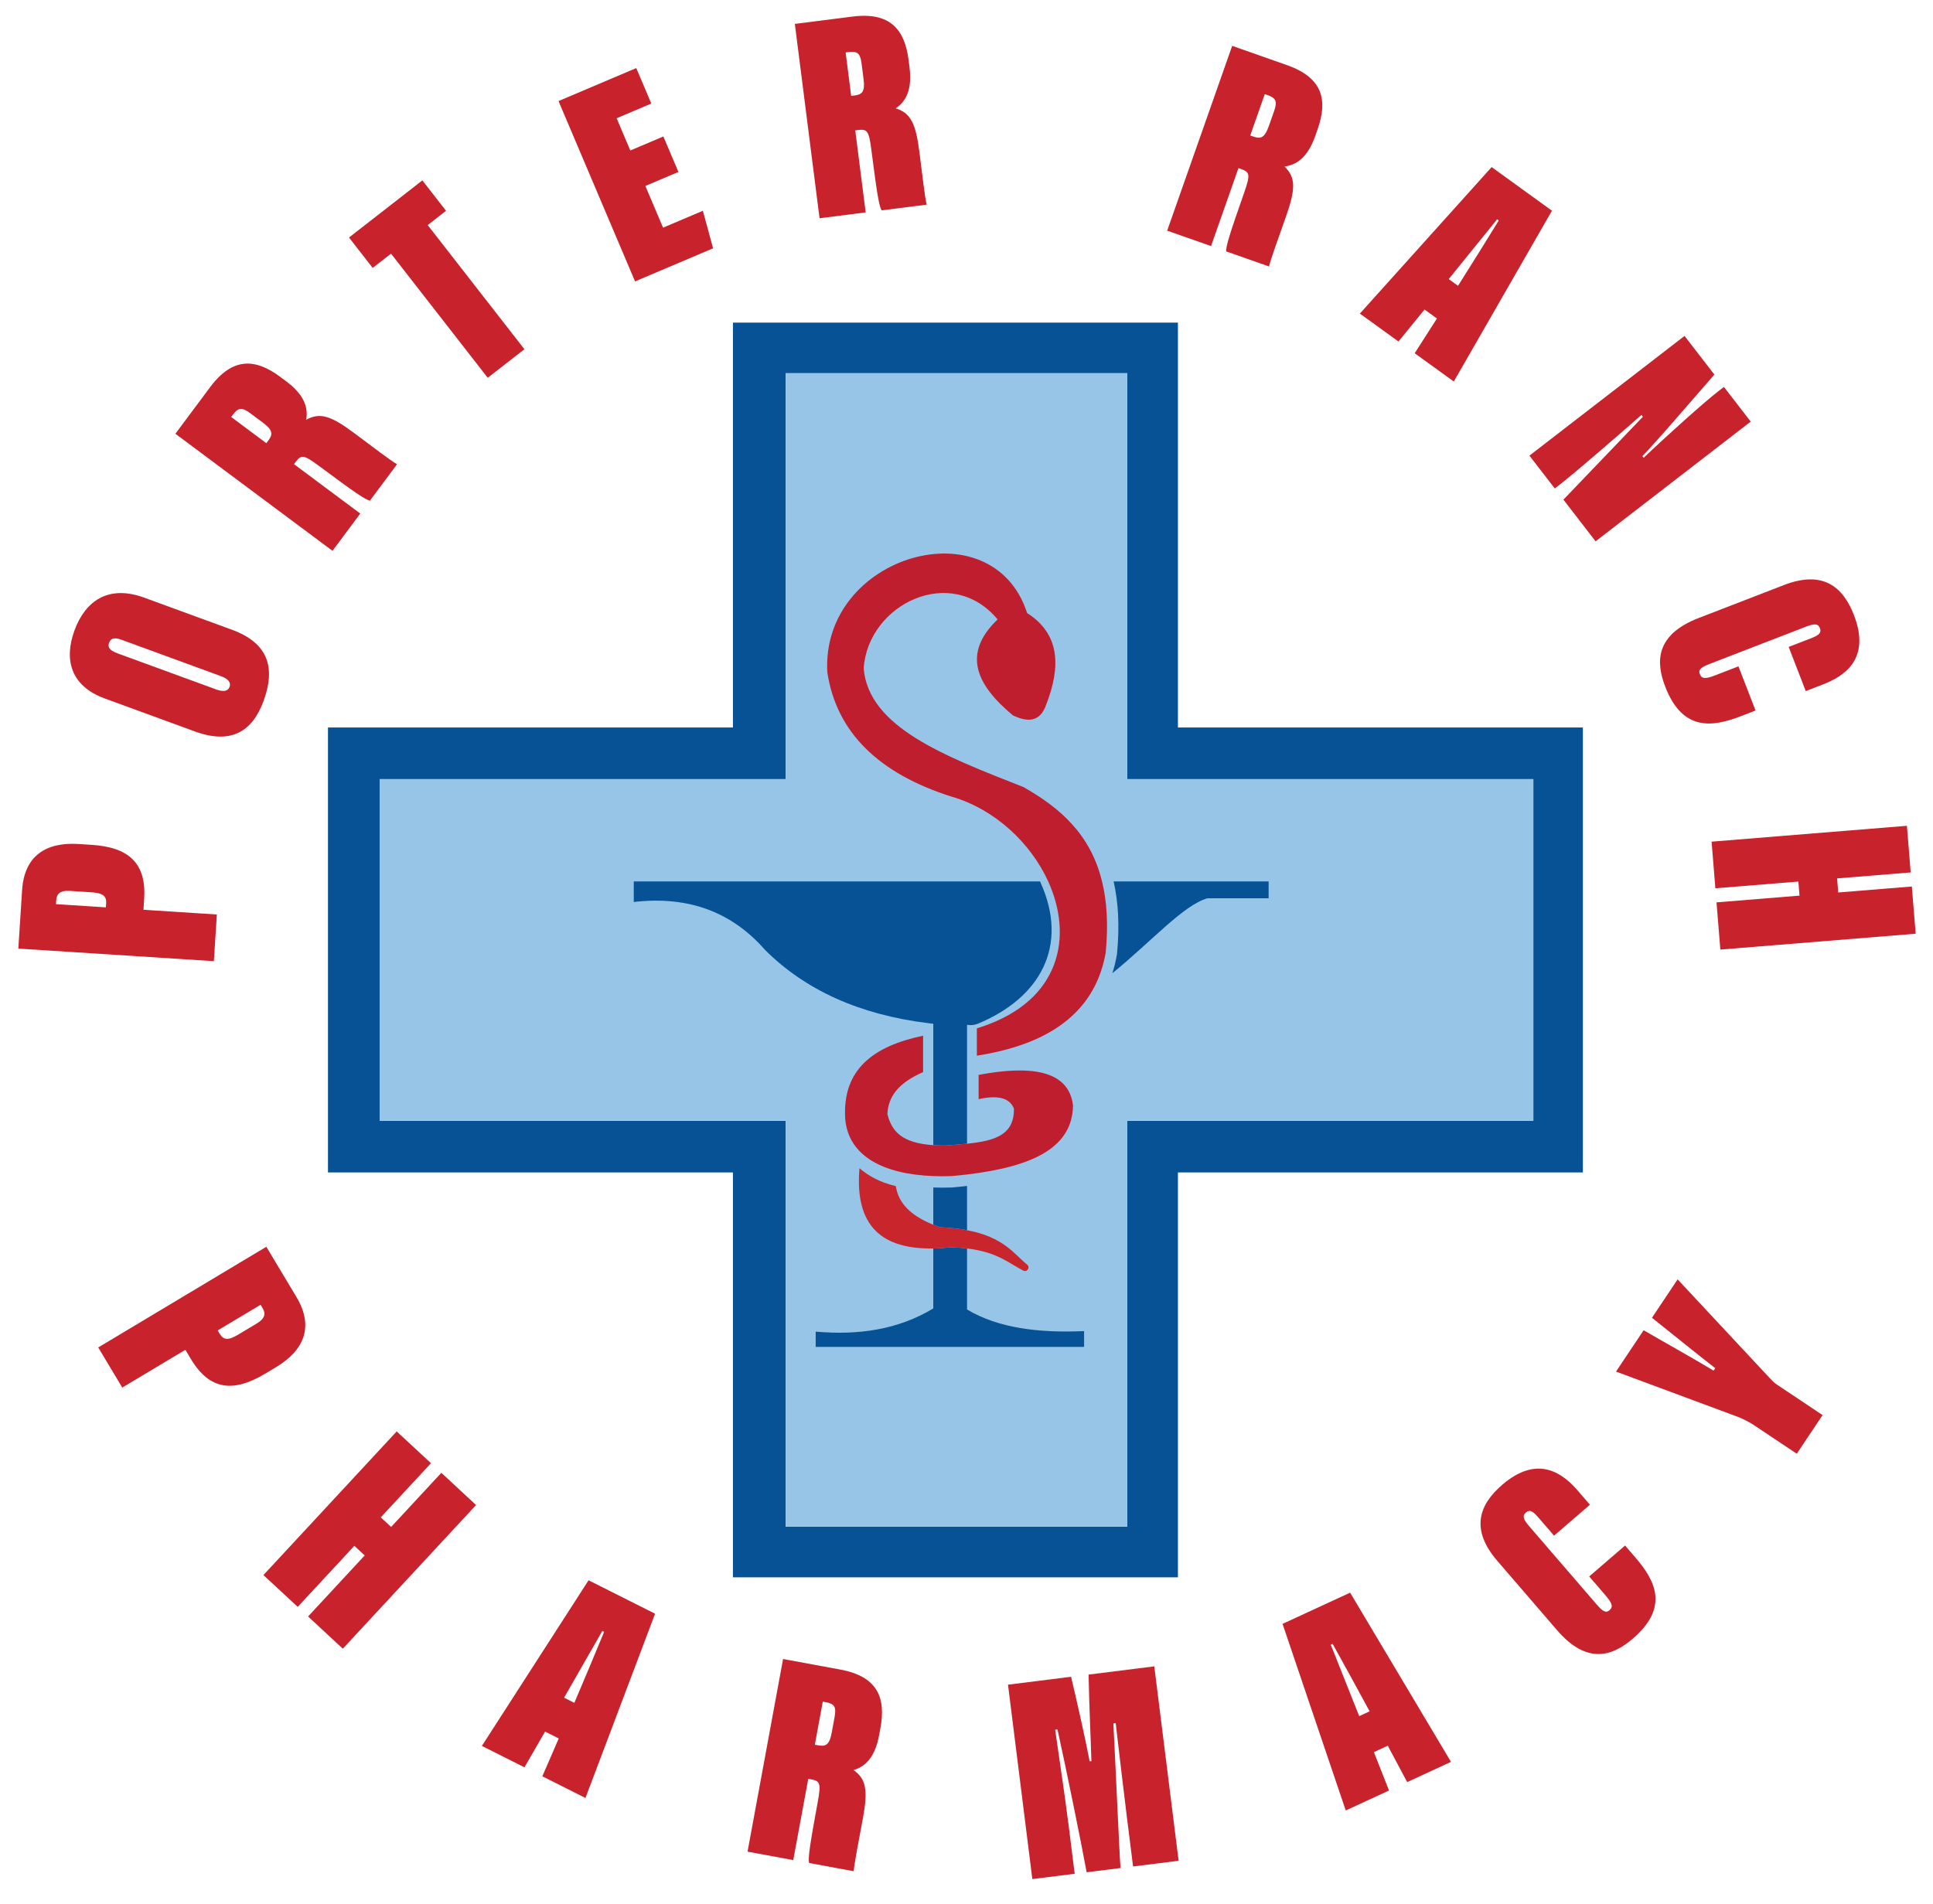 <?xml version="1.0" encoding="UTF-8"?>
<svg id="Layer_24" data-name="Layer 24" xmlns="http://www.w3.org/2000/svg" viewBox="0 0 611 602">
  <defs>
    <style>
      .cls-1 {
        fill: #96c5e8;
      }

      .cls-1, .cls-2, .cls-3, .cls-4, .cls-5 {
        stroke-width: 0px;
      }

      .cls-2 {
        fill: #be1e2d;
      }

      .cls-3 {
        fill: #065294;
      }

      .cls-4 {
        fill: #c8252d;
      }

      .cls-5 {
        fill: #c8222d;
      }
    </style>
  </defs>
  <path class="cls-3" d="M372.33,230V102h-140.66v128H103.67v140.67h128v128h140.66v-128h128v-140.67h-128ZM484.67,354.33h-128.34v128.34h-108v-128.34H120v-108h128.33V118h108v128.33h128.34v108Z"/>
  <polygon class="cls-1" points="484.67 246.33 484.67 354.33 356.33 354.33 356.33 482.67 248.33 482.67 248.33 354.33 120 354.33 120 246.33 248.33 246.33 248.33 118 356.33 118 356.33 246.33 484.67 246.33"/>
  <path class="cls-3" d="M309.1,323.65c-1.08.44-2.27.56-3.41.35h-.02v37.59c-2.17.23-4.51.39-7,.58-1.32,0-2.54-.04-3.67-.12v-38.38c-.52-.06-1.05-.12-1.56-.19-21.62-2.65-38.8-10.38-51.61-23.15-10.21-11.68-23.78-17.22-41.5-15.16v-6.5h128.42c9.39,20.44-.07,36.87-19.65,44.98Z"/>
  <path class="cls-3" d="M305.67,374.95v13.98c-2.44-.46-5.24-.78-8.5-.93-.75-.25-1.47-.52-2.17-.8v-11.77c.91.03,1.84.05,2.78.05.99,0,1.99-.01,3.01-.05l.19-.01c1.53-.13,3.1-.29,4.69-.47Z"/>
  <path class="cls-3" d="M342.67,420.83v5h-84.84v-4.83c13.42,1.19,26-.58,37.17-7.33v-18.97c1.81-.02,3.7-.16,5.67-.37,1.84.07,3.5.2,5,.38v19.29c9.89,5.91,22.7,7.47,37,6.83Z"/>
  <path class="cls-3" d="M401,278.67v5.33h-19.33c-7.51,2.06-17.55,13.48-30.07,23.7.61-1.89,1.09-3.86,1.45-5.91l.02-.14.01-.14c.86-8.94.38-16.45-1.08-22.84h49Z"/>
  <path class="cls-2" d="M349.5,301.17c-.71,4.04-1.93,7.7-3.66,10.98-6.2,11.81-18.86,18.78-37.06,21.61v-8.64c.55-.17,1.09-.34,1.62-.53,25.02-8.43,28.76-28.68,20.93-45.92-5.56-12.21-16.93-22.91-30.66-26.84-23.03-7.35-36.29-20.35-39.17-39.33-2-37.08,52.17-52.67,63.17-18.67,10.4,6.63,10.71,16.91,6,29-1.95,5.52-5.83,5.55-10.5,3.34-11.32-9.44-16.34-19.31-4.84-30.34-14.66-17.66-41-4.83-42.33,15.5,1.58,18.59,25.5,27.67,50.5,37.5,11.36,6.47,21.15,14.71,24.84,29.84,1.53,6.22,2.02,13.6,1.16,22.5Z"/>
  <path class="cls-2" d="M339.17,349.5c-.2,13.01-12.06,19.28-33.5,21.82-1.61.19-3.28.36-5,.51-1.95.07-3.84.07-5.67-.01-15.81-.58-26.79-6.34-27.83-17.99-1.04-15.88,9.14-23.16,24.61-26.38v11.52l-.11.03c-6.31,2.8-10.92,6.66-11.17,13.25,1.42,5.58,4.71,9.13,14.5,9.8,1.13.08,2.35.12,3.67.12,2.49-.19,4.83-.35,7-.58,9.02-.93,14.91-2.85,14.83-11.09-1.23-3.1-4.52-4.47-11.17-3v-7.67c16.55-3.13,28.53-1.45,29.84,9.67Z"/>
  <path class="cls-4" d="M323.45,401.7c-4.85-2.49-8.13-5.81-17.78-6.99-1.5-.18-3.16-.31-5-.38-1.97.21-3.86.35-5.67.37-15.85.3-24.95-6.72-23.33-25.37,2.72,2.33,6.15,4.38,11.5,5.67.8,5.64,5.13,9.51,11.83,12.2.7.28,1.42.55,2.17.8,3.26.15,6.06.47,8.5.93,11.64,2.21,14.87,7.53,19,10.9,1.05.86-.01,2.5-1.22,1.87Z"/>
  <g>
    <path class="cls-5" d="M5.796,299.904l1.188-18.467c.691-10.765,7.41-15.271,17.897-14.597l4.083.262c11.508.741,17.346,5.589,16.605,17.096l-.221,3.434,23.201,1.492-.949,14.754-61.806-3.973ZM33.471,286.867l.078-1.207c.156-2.413-.997-3.325-4.71-3.564l-6.681-.429c-3.342-.215-4.26,1.03-4.391,3.072l-.072,1.114,15.775,1.014Z"/>
    <path class="cls-5" d="M45.557,188.938l27.771,10.163c11.79,4.314,13.704,12.343,9.997,22.474-3.579,9.781-10.317,13.851-21.758,9.664l-28.47-10.418c-10.742-3.931-12.941-12.262-9.553-21.519,3.387-9.257,10.659-14.518,22.012-10.363ZM37.219,206.583l31.09,11.377c2.184.799,3.717.667,4.26-.818.48-1.31-.367-2.511-2.726-3.374l-31.178-11.409c-2.62-.959-3.63-.635-4.205.937-.479,1.31.139,2.328,2.759,3.287Z"/>
    <path class="cls-5" d="M55.439,137.132l10.948-14.69c7.226-9.694,14.425-9.083,22.255-3.247l1.789,1.333c5.593,4.168,7.037,8.145,6.361,12.165,4.308-2.356,7.789-1.27,15.022,4.121,5.966,4.447,11.577,8.745,13.683,9.966l-8.559,11.483c-1.285-.146-4.826-2.553-16.16-11-4.921-3.668-5.627-3.499-7.406-1.113l-.444.597,20.953,15.617-8.781,11.781-49.661-37.014ZM84.186,140.114l.666-.895c1.445-1.938,1.387-3.259-1.746-5.593l-3.951-2.946c-2.76-2.057-3.856-1.83-5.579.482l-.5.671,11.11,8.281Z"/>
    <path class="cls-5" d="M123.6,80.187l-5.796,4.514-7.486-9.611,23.185-18.057,7.486,9.611-5.797,4.515,30.571,39.252-11.593,9.029-30.57-39.253Z"/>
    <path class="cls-5" d="M214.438,54.36l-10.445,4.432,5.594,13.185,12.586-5.34,3.219,11.87-24.658,10.463-24.194-57.021,24.572-10.427,4.759,11.216-10.959,4.65,4.322,10.188,10.445-4.432,4.76,11.215Z"/>
    <path class="cls-5" d="M251.242,7.558l18.176-2.31c11.993-1.525,16.55,4.083,17.781,13.771l.281,2.214c.881,6.919-.98,10.719-4.345,13.022,4.687,1.466,6.32,4.728,7.458,13.677.938,7.381,1.737,14.404,2.318,16.769l-14.208,1.806c-.786-1.024-1.511-5.245-3.293-19.27-.774-6.088-1.386-6.48-4.339-6.105l-.738.094,3.296,25.926-14.577,1.853-7.811-61.447ZM269.042,30.328l1.108-.141c2.398-.305,3.308-1.264,2.815-5.139l-.622-4.889c-.434-3.414-1.357-4.047-4.218-3.683l-.831.105,1.747,13.747Z"/>
    <path class="cls-5" d="M389.475,14.499l17.283,6.077c11.405,4.009,12.967,11.064,9.727,20.276l-.739,2.105c-2.313,6.581-5.68,9.143-9.718,9.695,3.533,3.41,3.531,7.058.539,15.567-2.468,7.018-4.899,13.655-5.438,16.028l-13.512-4.751c-.243-1.268,1-5.366,5.689-18.701,2.035-5.79,1.663-6.414-1.145-7.401l-.701-.247-8.668,24.652-13.861-4.874,20.543-58.428ZM395.188,42.828l1.052.37c2.282.802,3.525.352,4.82-3.333l1.635-4.649c1.141-3.247.599-4.226-2.121-5.182l-.789-.277-4.597,13.072Z"/>
    <path class="cls-5" d="M450.279,97.858l-8.234,10.113-12.207-8.831,41.652-46.317,19.064,13.792-31.027,54.001-12.357-8.939,7.027-10.985-3.918-2.834ZM460.865,90.364c2.554-4.007,11.135-17.772,12.87-20.648l-.526-.382c-1.656,2.13-11.514,14.17-15.283,18.905l2.939,2.125Z"/>
    <path class="cls-5" d="M483.434,144.051l49.031-37.848,9.434,12.221-14.941,17.172c-1.63,1.846-5.971,6.724-7.805,8.61l.397.515c7.105-6.777,19.028-17.509,23.593-21.032l1.768-1.364,8.467,10.97-49.029,37.847-10.173-13.177,17.31-18.061c1.834-1.887,6.361-6.674,7.811-8.145l-.453-.589c-5.165,4.573-20.548,17.976-26.217,22.352l-1.178.909-8.014-10.38Z"/>
    <path class="cls-5" d="M554.904,224.632l-4.596,1.778c-8.935,3.456-18.434,4.935-23.936-9.29-2.985-7.72-3.248-16.394,10.543-21.726l26.977-10.433c12.316-4.764,18.662.559,22.117,9.493,5.468,14.138-3.35,19.442-9.854,21.958l-5.378,2.08-5.4-13.965,6.852-2.649c2.343-.906,3.663-1.616,3.025-3.264-.604-1.561-1.865-1.472-4.467-.465l-30.271,11.707c-2.863,1.107-3.77,1.857-3.232,3.245.604,1.561,1.812,1.593,4.936.385l7.285-2.818,5.4,13.964Z"/>
    <path class="cls-5" d="M602.754,261.081l1.197,14.74-23.269,1.89.361,4.45,23.269-1.89,1.213,14.926-61.741,5.016-1.212-14.926,26.234-2.132-.36-4.449-26.235,2.13-1.197-14.74,61.74-5.016Z"/>
  </g>
  <g>
    <path class="cls-5" d="M84.186,394.171l9.512,15.877c5.544,9.254,2.572,16.78-6.442,22.182l-3.511,2.103c-9.893,5.928-17.452,5.252-23.378-4.641l-1.77-2.952-19.944,11.95-7.6-12.686,53.133-31.833ZM68.809,420.621l.621,1.038c1.242,2.073,2.71,2.171,5.901.259l5.744-3.441c2.872-1.721,2.921-3.269,1.869-5.022l-.574-.958-13.562,8.125Z"/>
    <path class="cls-5" d="M125.387,452.55l10.842,10.055-15.874,17.116,3.273,3.035,15.874-17.116,10.979,10.183-42.121,45.415-10.979-10.183,17.899-19.298-3.273-3.036-17.899,19.298-10.842-10.055,42.121-45.414Z"/>
    <path class="cls-5" d="M172.291,547.45l-6.514,11.298-13.459-6.768,33.723-52.369,21.02,10.571-22.007,58.258-13.626-6.851,5.184-11.967-4.32-2.173ZM181.544,538.364c1.88-4.363,8.153-19.321,9.408-22.438l-.581-.293c-1.295,2.367-9.103,15.824-12.068,21.1l3.241,1.631Z"/>
    <path class="cls-5" d="M247.52,524.501l18.016,3.321c11.889,2.191,14.525,8.919,12.756,18.521l-.405,2.194c-1.264,6.858-4.19,9.913-8.094,11.083,4.019,2.822,4.583,6.424,2.948,15.297-1.348,7.315-2.72,14.249-2.885,16.677l-14.083-2.597c-.438-1.214.154-5.455,2.717-19.355,1.112-6.037.647-6.595-2.279-7.134l-.732-.135-4.736,25.698-14.45-2.664,11.227-60.907ZM257.561,551.6l1.097.202c2.378.438,3.535-.199,4.244-4.041l.894-4.847c.623-3.384-.064-4.268-2.899-4.79l-.824-.151-2.511,13.627Z"/>
    <path class="cls-5" d="M356.277,575.14c-1.027-8.214-2.68-22.16-3.615-30.385l-.739.092c.788,15.273,1.923,41.563,2.258,45.739l-10.704,1.342c-1.548-8.618-6.629-33.477-9.215-45.151l-.738.093c1.005,7.279,2.911,19.507,4.24,30.119l1.93,15.412-13.383,1.675-7.694-61.461,19.934-2.496c1.362,5.641,4.491,19.403,5.877,26.729l.554-.069c-.256-8.778-.614-14.641-.894-27.353l20.765-2.6,7.694,61.462-14.396,1.802-1.872-14.949Z"/>
    <path class="cls-5" d="M434.271,553.939l4.785,12.132-13.678,6.318-19.98-58.998,21.361-9.866,31.883,53.498-13.846,6.396-6.135-11.507-4.391,2.027ZM432.922,541.04c-2.241-4.189-10.041-18.41-11.697-21.333l-.592.272c1.047,2.487,6.715,16.977,8.998,22.582l3.291-1.521Z"/>
    <path class="cls-5" d="M513.67,488.626l3.217,3.734c6.254,7.256,10.834,15.708-.72,25.663-6.271,5.403-14.353,8.561-24.004-2.641l-18.88-21.911c-8.621-10.004-5.735-17.769,1.521-24.021,11.483-9.896,19.439-3.37,23.992,1.914l3.764,4.368-11.344,9.773-4.795-5.565c-1.639-1.901-2.752-2.908-4.09-1.755-1.268,1.092-.761,2.252,1.061,4.365l21.186,24.587c2.004,2.326,3.015,2.928,4.143,1.958,1.268-1.094.891-2.242-1.295-4.779l-5.1-5.918,11.344-9.773Z"/>
    <path class="cls-5" d="M567.938,459.604l-13.765-9.195c-1.084-.724-3.172-1.782-4.486-2.325l-38.883-14.455,8.729-13.069c6.445,3.747,14.205,8.035,22.119,12.764l.517-.774c-5.465-4.21-13.635-10.897-20.001-15.934l8.11-12.141,29.066,31.161c.928.953,1.288,1.419,2.217,2.038l14.538,9.713-8.162,12.218Z"/>
  </g>
</svg>